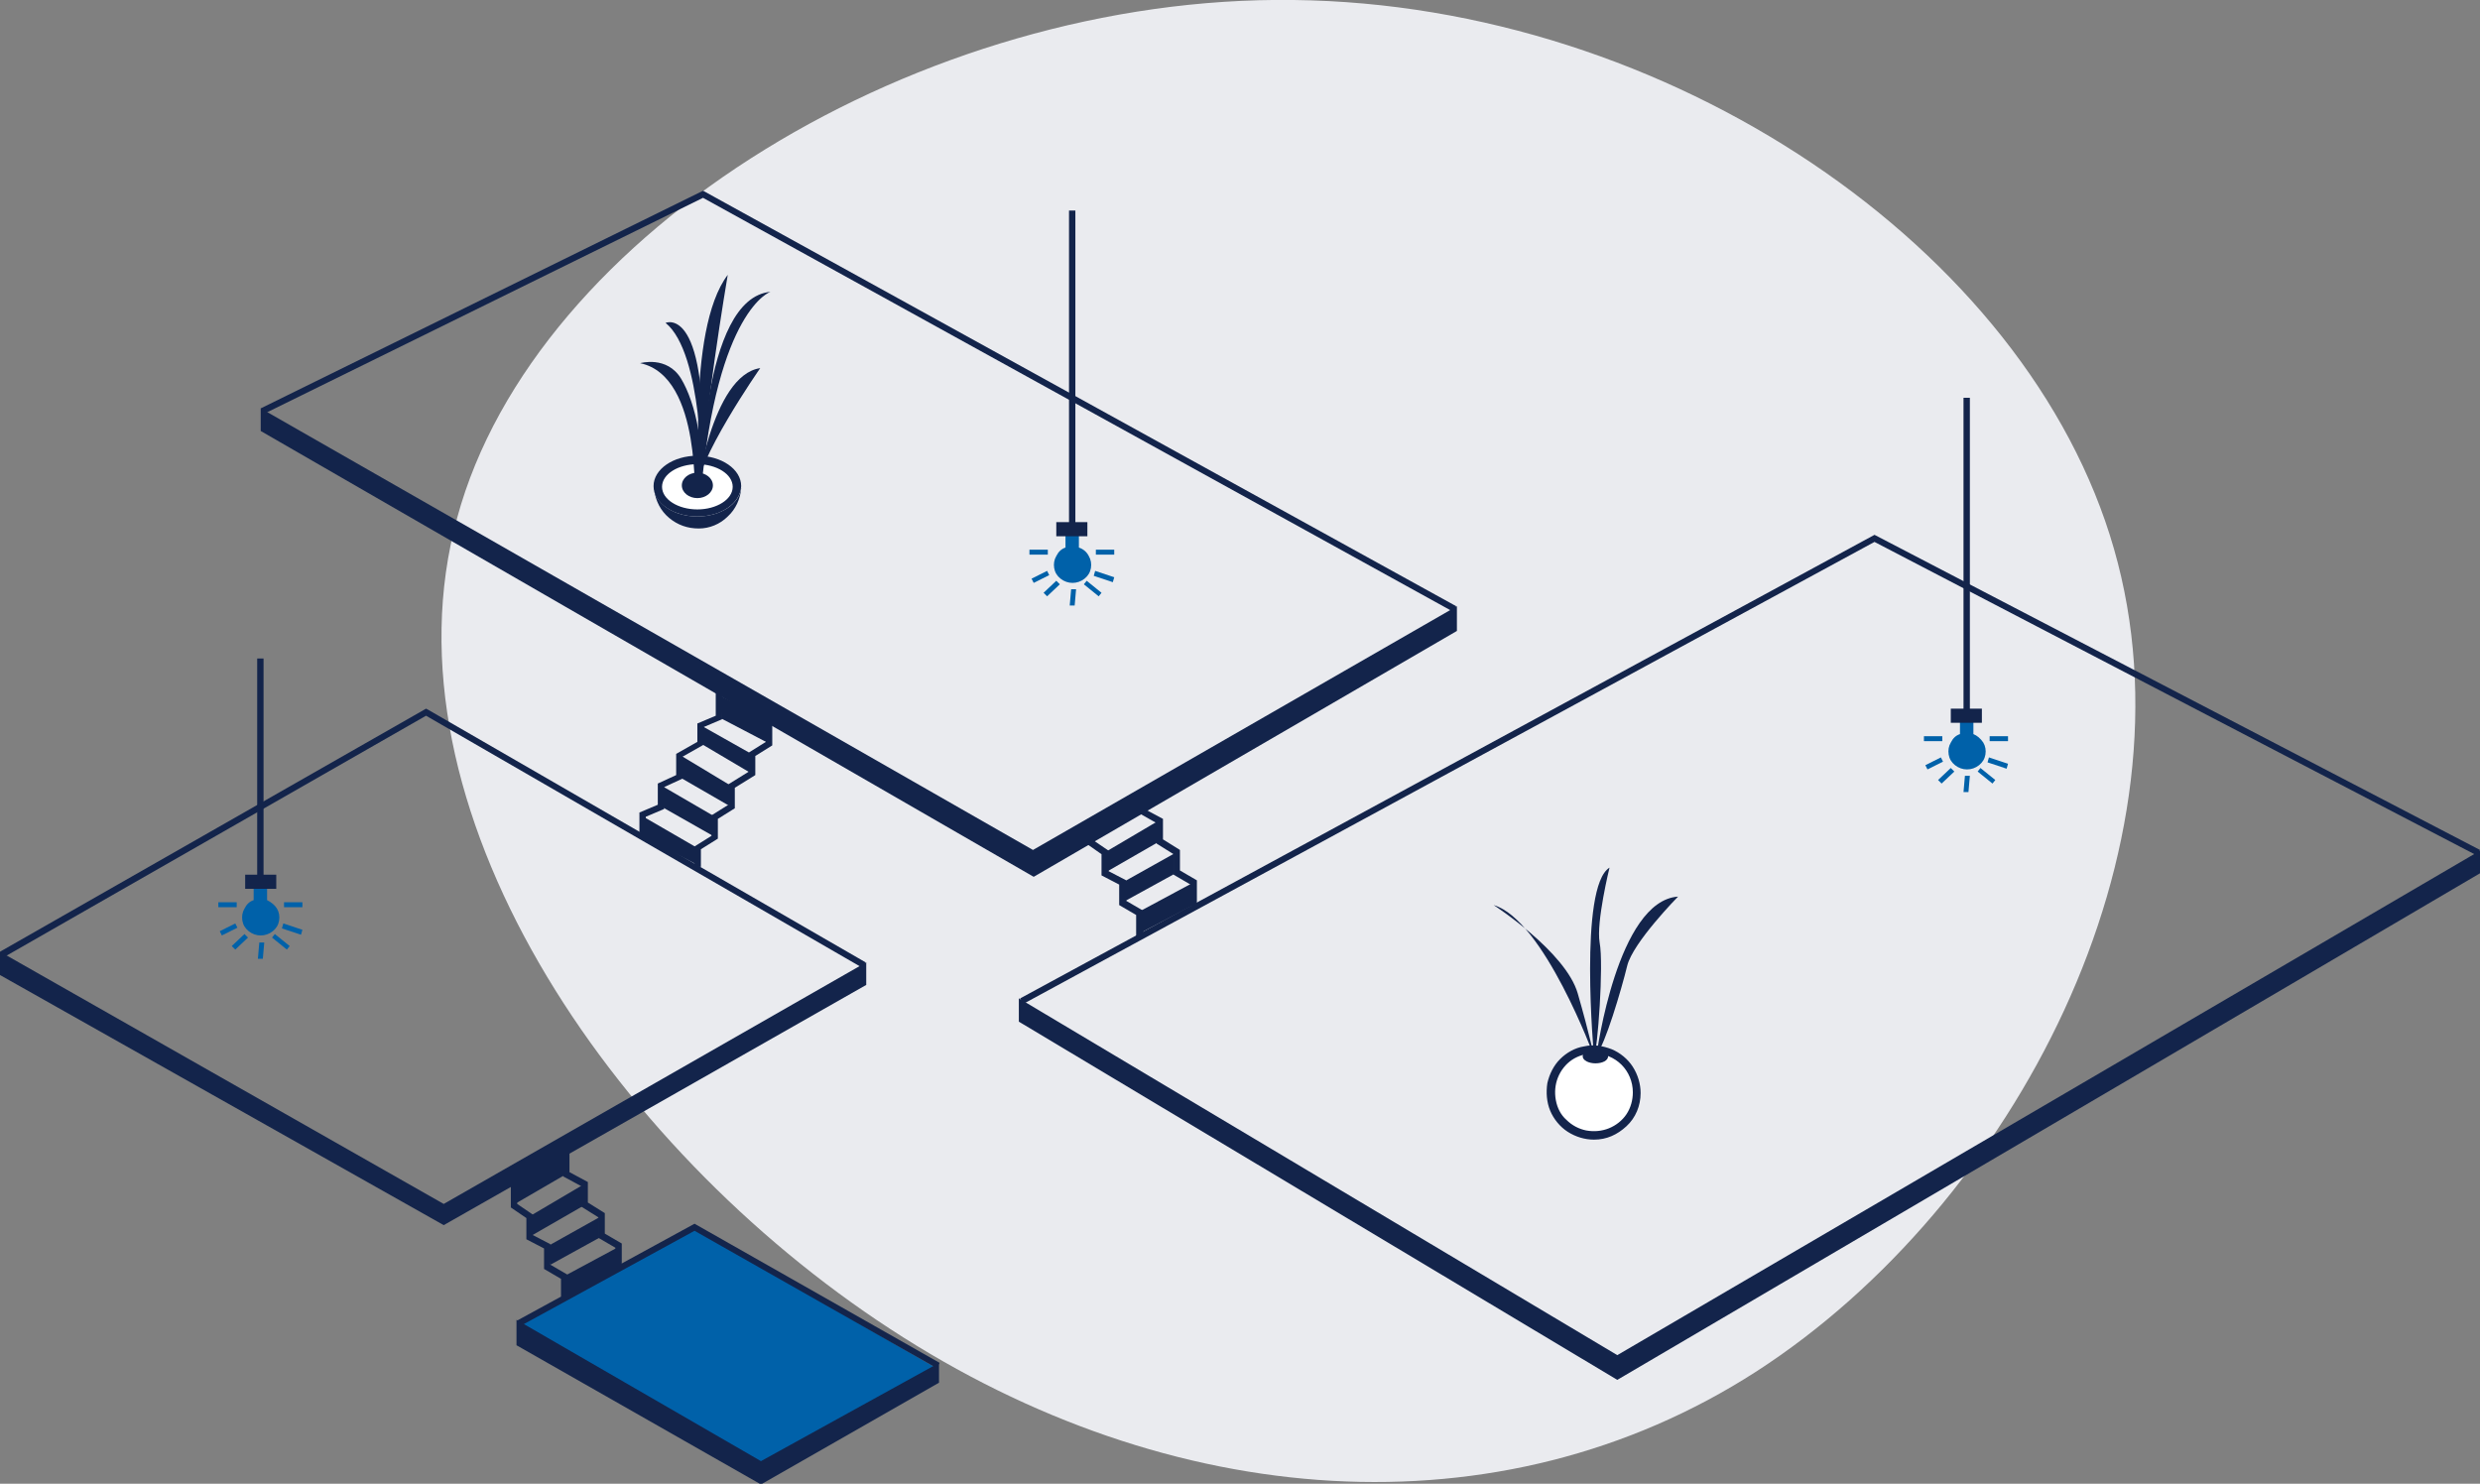 <?xml version="1.0" encoding="utf-8"?>
<!-- Generator: Adobe Illustrator 27.1.1, SVG Export Plug-In . SVG Version: 6.00 Build 0)  -->
<svg version="1.1" id="Ebene_1" xmlns="http://www.w3.org/2000/svg" xmlns:xlink="http://www.w3.org/1999/xlink" x="0px" y="0px"
	 viewBox="0 0 351 210" style="enable-background:new 0 0 351 210;" xml:space="preserve">
<rect x="0" y="0" width="351" height="210" fill="#808080" stroke="none"/>
<style type="text/css">
	.st0{fill:#EAEBEF;}
	.st1{clip-path:url(#SVGID_00000111882968978032183550000017820642897718905236_);}
	.st2{fill:#0061A9;}
	.st3{fill:#13244B;}
	.st4{fill:#FFFFFF;}
</style>
<path class="st0" d="M299.2,77.7c12.2,42.4-14.1,92.8-50.6,116.4c-36.3,23.4-83,19.9-122.6-6c-39.6-25.8-72.5-74-61.3-114.8
	c11-40.6,65.7-74,118.4-73.3C236.1,0.6,287,35.1,299.2,77.7z"/>
<g>
	<defs>
		<rect id="SVGID_1_" y="27" width="351" height="183"/>
	</defs>
	<clipPath id="SVGID_00000065043684680956072130000012514223243690763450_">
		<use xlink:href="#SVGID_1_"  style="overflow:visible;"/>
	</clipPath>
	<g style="clip-path:url(#SVGID_00000065043684680956072130000012514223243690763450_);">
		<path class="st2" d="M73.7,186.8v2.3l33.8,19.5l24.8-15.1l-34.2-19.7L73.7,186.8z"/>
		<path class="st3" d="M73.1,186.8v3.6l34.6,19.7l25.2-14.4v-2.8l-25.2,13.9L73.1,186.8z"/>
		<path class="st3" d="M132.5,193.6l-34.2-19.4l-24.7,13.5l-0.4-0.8l25.1-13.7l34.7,19.7L132.5,193.6z"/>
		<path class="st3" d="M62.8,173.4L0,138v-3.3l62.8,35.7l59.8-34.2v3.2L62.8,173.4z"/>
		<path class="st3" d="M122.1,137l-61.8-35.7L0.5,135.5L0,134.7l60.3-34.4l0.2,0.1l62,35.8L122.1,137z"/>
		<path class="st3" d="M228.9,191.8l-84.7-50.5v3.3l84.7,50.7L351,123.6v-3.2L228.9,191.8z"/>
		<path class="st3" d="M144.8,142.1l-0.4-0.8l120.9-65.6l0.2,0.1l85.5,44.5l-0.4,0.8l-85.3-44.4L144.8,142.1z"/>
		<path class="st3" d="M146.2,120.3L36.9,57.8V61l109.4,63.1l59.9-34.8v-3.5L146.2,120.3z"/>
		<path class="st3" d="M205.7,86.6L99.5,28L37.3,58.6l-0.4-0.8L99.5,27l0.2,0.1l106.4,58.7L205.7,86.6z"/>
		<path class="st3" d="M161.7,132.7h-0.9v-3.2l-2.4-1.4v-2.9l-2.5-1.3v-3l-2-1.4l0.5-0.8l2.5,1.7v2.9l2.5,1.3v2.9l2.4,1.4V132.7z"/>
		<path class="st3" d="M169.4,128.2h-0.9v-3l-2.4-1.4v-2.9l-2.4-1.5v-2.9l-2.3-1.3l0.4-0.8l2.8,1.5v2.9l2.4,1.5v2.9l2.4,1.4V128.2z"
			/>
		<path class="st3" d="M161.5,132l7.4-3.9l0.2-3.3l-8,4.3L161.5,132z"/>
		<path class="st3" d="M159.1,127.6l7.1-3.9v-2.9l-7.5,4.2L159.1,127.6z"/>
		<path class="st3" d="M156.6,123.4l7.3-4.2v-3l-7.8,4.6L156.6,123.4z"/>
		<path class="st3" d="M80.3,183.5h-0.9v-2.5l-2.4-1.4v-2.9l-2.5-1.3v-3l-2.2-1.5v-4.4h0.9v3.9l2.2,1.5v2.9l2.5,1.3v2.9l2.4,1.4
			V183.5z"/>
		<path class="st3" d="M88,179.6h-0.9v-3l-2.4-1.4v-2.9l-2.4-1.5v-2.9l-2.6-1.4v-3.7h0.9v3.1l2.6,1.4v2.9l2.4,1.5v2.9L88,176V179.6z
			"/>
		<path class="st3" d="M80.1,183.5l7.3-4l0.3-3.1l-8,4.3L80.1,183.5z"/>
		<path class="st3" d="M77.9,179l6.9-3.8v-2.9l-7.5,4.2L77.9,179z"/>
		<path class="st3" d="M75.2,174.9l7.3-4.2v-3l-7.8,4.6L75.2,174.9z"/>
		<path class="st3" d="M72.7,170.5l7.4-4.3l-0.1-3l-7.3,3.9L72.7,170.5z"/>
		<path class="st3" d="M91.4,117.9h-0.9V115l2.6-1.1v-3l2.6-1.2v-3l3-1.7v-2.6l2.6-1.1V98h0.9v3.8l-2.6,1.1v2.5l-3,1.7v3.1l-2.6,1.2
			v3.1l-2.6,1.1V117.9z"/>
		<path class="st3" d="M99.2,122.7h-0.9v-2.9l2.4-1.5v-2.9l2.4-1.5V111l2.9-1.8v-2.7l2.4-1.5v-3.2h0.9v3.7l-2.4,1.5v2.7l-2.9,1.8
			v2.9l-2.4,1.5v2.8l-2.4,1.5V122.7z"/>
		<path class="st3" d="M96.3,106.9l7.3,4.4l-0.3,2.8l-7.1-4.1L96.3,106.9z"/>
		<path class="st3" d="M93.8,111.3l7.4,4.3l-0.3,2.7l-7.4-4.2L93.8,111.3z"/>
		<path class="st3" d="M90.9,115.5l7.6,4.4v2.4l-7.9-4.1L90.9,115.5z"/>
		<path class="st3" d="M99.3,105.3l7.1,4.2l-0.4-3l-7.1-4L99.3,105.3z"/>
		<path class="st3" d="M102.1,101.7l6.5,3.4v-3.2l-6.6-3.4L102.1,101.7z"/>
		<path class="st2" d="M152.7,77.5v-1.8h-1.9v1.8c-0.6,0.2-1,0.6-1.3,1.2c-0.3,0.5-0.4,1.1-0.3,1.7c0.1,0.6,0.4,1.1,0.9,1.5
			s1.1,0.6,1.7,0.6c0.6,0,1.2-0.2,1.7-0.6c0.5-0.4,0.8-0.9,0.9-1.5c0.1-0.6,0-1.2-0.3-1.7C153.8,78.1,153.3,77.7,152.7,77.5
			L152.7,77.5z"/>
		<path class="st3" d="M152.2,29.8h-0.9V74h0.9V29.8z"/>
		<path class="st3" d="M153.9,73.9h-4.4v2h4.4V73.9z"/>
		<path class="st2" d="M148.3,77.8h-2.6v0.7h2.6V77.8z"/>
		<path class="st2" d="M148.2,80.8l-2.2,1.1l0.3,0.6l2.2-1.1L148.2,80.8z"/>
		<path class="st2" d="M148.2,84.4l-0.5-0.5l1.8-1.7l0.5,0.5L148.2,84.4z"/>
		<path class="st2" d="M152.1,85.7l-0.7,0l0.2-2.3l0.7,0L152.1,85.7z"/>
		<path class="st2" d="M153.8,82.2l-0.4,0.5l2.1,1.7l0.4-0.5L153.8,82.2z"/>
		<path class="st2" d="M155,80.8l-0.2,0.7l2.7,0.9l0.2-0.7L155,80.8z"/>
		<path class="st2" d="M157.7,77.8h-2.6v0.7h2.6V77.8z"/>
		<path class="st2" d="M37.8,127.4v-1.8h-1.9v1.8c-0.6,0.2-1,0.6-1.3,1.2c-0.3,0.5-0.4,1.1-0.3,1.7c0.1,0.6,0.4,1.1,0.9,1.5
			c0.5,0.4,1.1,0.6,1.7,0.6c0.6,0,1.2-0.2,1.7-0.6s0.8-0.9,0.9-1.5c0.1-0.6,0-1.2-0.3-1.7S38.4,127.7,37.8,127.4z"/>
		<path class="st3" d="M37.3,93.2h-0.9V124h0.9V93.2z"/>
		<path class="st3" d="M39.1,123.8h-4.4v2h4.4V123.8z"/>
		<path class="st2" d="M33.5,127.7h-2.6v0.7h2.6V127.7z"/>
		<path class="st2" d="M33.3,130.7l-2.2,1.1l0.3,0.6l2.2-1.1L33.3,130.7z"/>
		<path class="st2" d="M33.3,134.4l-0.5-0.5l1.8-1.7l0.5,0.5L33.3,134.4z"/>
		<path class="st2" d="M37.2,135.7l-0.7,0l0.2-2.3l0.7,0L37.2,135.7z"/>
		<path class="st2" d="M38.9,132.2l-0.4,0.5l2.1,1.7l0.4-0.5L38.9,132.2z"/>
		<path class="st2" d="M40.1,130.7l-0.2,0.7l2.7,0.9l0.2-0.7L40.1,130.7z"/>
		<path class="st2" d="M42.8,127.7h-2.6v0.7h2.6V127.7z"/>
		<path class="st2" d="M279.3,103.9v-1.8h-1.9v1.8c-0.6,0.2-1,0.6-1.3,1.2c-0.3,0.5-0.4,1.1-0.3,1.7c0.1,0.6,0.4,1.1,0.9,1.5
			c0.5,0.4,1.1,0.6,1.7,0.6c0.6,0,1.2-0.2,1.7-0.6c0.5-0.4,0.8-0.9,0.9-1.5c0.1-0.6,0-1.2-0.3-1.7
			C280.3,104.5,279.8,104.1,279.3,103.9L279.3,103.9z"/>
		<path class="st3" d="M278.8,56.3h-0.9v44.2h0.9V56.3z"/>
		<path class="st3" d="M280.5,100.3h-4.4v2h4.4V100.3z"/>
		<path class="st2" d="M274.9,104.2h-2.6v0.7h2.6V104.2z"/>
		<path class="st2" d="M274.7,107.2l-2.2,1.1l0.3,0.6l2.2-1.1L274.7,107.2z"/>
		<path class="st2" d="M276.1,108.7l-1.8,1.7l0.5,0.5l1.8-1.7L276.1,108.7z"/>
		<path class="st2" d="M278.6,112.1l-0.7,0l0.2-2.3l0.7,0L278.6,112.1z"/>
		<path class="st2" d="M280.3,108.7l-0.4,0.5l2.1,1.7l0.4-0.5L280.3,108.7z"/>
		<path class="st2" d="M281.5,107.2l-0.2,0.7l2.7,0.9l0.2-0.7L281.5,107.2z"/>
		<path class="st2" d="M284.2,104.2h-2.6v0.7h2.6V104.2z"/>
		<path class="st4" d="M225.6,160.8c3.4,0,6.1-2.7,6.1-6.1s-2.7-6.1-6.1-6.1c-3.4,0-6.1,2.7-6.1,6.1S222.2,160.8,225.6,160.8z"/>
		<path class="st3" d="M225.6,161.3c-1.3,0-2.6-0.4-3.7-1.1c-1.1-0.7-2-1.8-2.5-3c-0.5-1.2-0.6-2.6-0.4-3.9c0.3-1.3,0.9-2.5,1.8-3.4
			c0.9-0.9,2.1-1.6,3.4-1.8c1.3-0.3,2.6-0.1,3.9,0.4c1.2,0.5,2.3,1.4,3,2.5c0.7,1.1,1.1,2.4,1.1,3.7c0,1.8-0.7,3.5-2,4.7
			S227.4,161.3,225.6,161.3L225.6,161.3z M225.6,149.1c-1.1,0-2.2,0.3-3.1,0.9c-0.9,0.6-1.6,1.5-2,2.5c-0.4,1-0.5,2.1-0.3,3.2
			c0.2,1.1,0.7,2.1,1.5,2.8c0.8,0.8,1.8,1.3,2.8,1.5c1.1,0.2,2.2,0.1,3.2-0.3c1-0.4,1.9-1.1,2.5-2c0.6-0.9,0.9-2,0.9-3.1
			c0-1.5-0.6-2.9-1.6-3.9C228.5,149.7,227.1,149.1,225.6,149.1L225.6,149.1z"/>
		<path class="st3" d="M225.6,149.5c0,0-7.1-19.3-14.2-21.4c0,0,10.2,6.6,11.9,12.5C225,146.5,225.6,149.5,225.6,149.5z"/>
		<path class="st3" d="M225.6,149.5c0,0-2.2-24,2.2-26.7c0,0-1.9,7.7-1.4,10.6C227,136.5,226.1,148.8,225.6,149.5z"/>
		<path class="st3" d="M226,149.1c0,0,2.9-21.6,11.5-22.2c0,0-6.4,6.5-7.2,9.8C229.5,140,227.1,148.1,226,149.1z"/>
		<path class="st3" d="M225.8,150.5c1,0,1.8-0.4,1.8-1s-0.8-1-1.8-1c-1,0-1.8,0.4-1.8,1S224.9,150.5,225.8,150.5z"/>
		<path class="st4" d="M98.6,72.4c3.1,0,5.6-1.7,5.6-3.7s-2.5-3.7-5.6-3.7c-3.1,0-5.6,1.7-5.6,3.7S95.5,72.4,98.6,72.4z"/>
		<path class="st3" d="M98.7,73.1c-3.4,0-6.2-1.9-6.2-4.3c0-2.4,2.8-4.3,6.2-4.3c3.4,0,6.2,1.9,6.2,4.3
			C104.8,71.2,102.1,73.1,98.7,73.1z M98.7,65.7c-2.7,0-5,1.4-5,3.2s2.3,3.2,5,3.2c2.7,0,5-1.4,5-3.2S101.4,65.7,98.7,65.7z"/>
		<path class="st3" d="M98.7,73.1c-3.1,0-5.7-1.6-6.1-3.7c0.2,1.5,0.9,2.9,2.1,3.9c1.2,1,2.6,1.5,4.2,1.5c1.5,0,3-0.6,4.1-1.7
			c1.1-1,1.8-2.5,1.9-4c0,0,0-0.1,0-0.1C104.7,71.3,102,73.1,98.7,73.1z"/>
		<path class="st3" d="M98.5,70c-0.5,1.7,1.1-16.7-7.9-18.6c0,0,3.8-1.1,5.8,2.2S100.2,64.2,98.5,70z"/>
		<path class="st3" d="M99.3,67.9c0,0,0.2-17.9-5.1-22.2C94.2,45.7,100.6,42.8,99.3,67.9z"/>
		<path class="st3" d="M99.2,70.1c0,0-2.2-23.3,3.8-31.2C103,38.9,99.3,60.6,99.2,70.1z"/>
		<path class="st3" d="M99.2,69.8c0,0-0.1-27.7,9.9-28.5C109.1,41.2,101.5,43.8,99.2,69.8z"/>
		<path class="st3" d="M98.5,70.1c0,0,2.2-17,9.1-18C107.6,52.1,98.3,65.4,98.5,70.1z"/>
		<path class="st3" d="M98.7,70.5c1.2,0,2.2-0.8,2.2-1.8c0-1-1-1.8-2.2-1.8c-1.2,0-2.2,0.8-2.2,1.8C96.5,69.7,97.5,70.5,98.7,70.5z"
			/>
	</g>
</g>
</svg>
